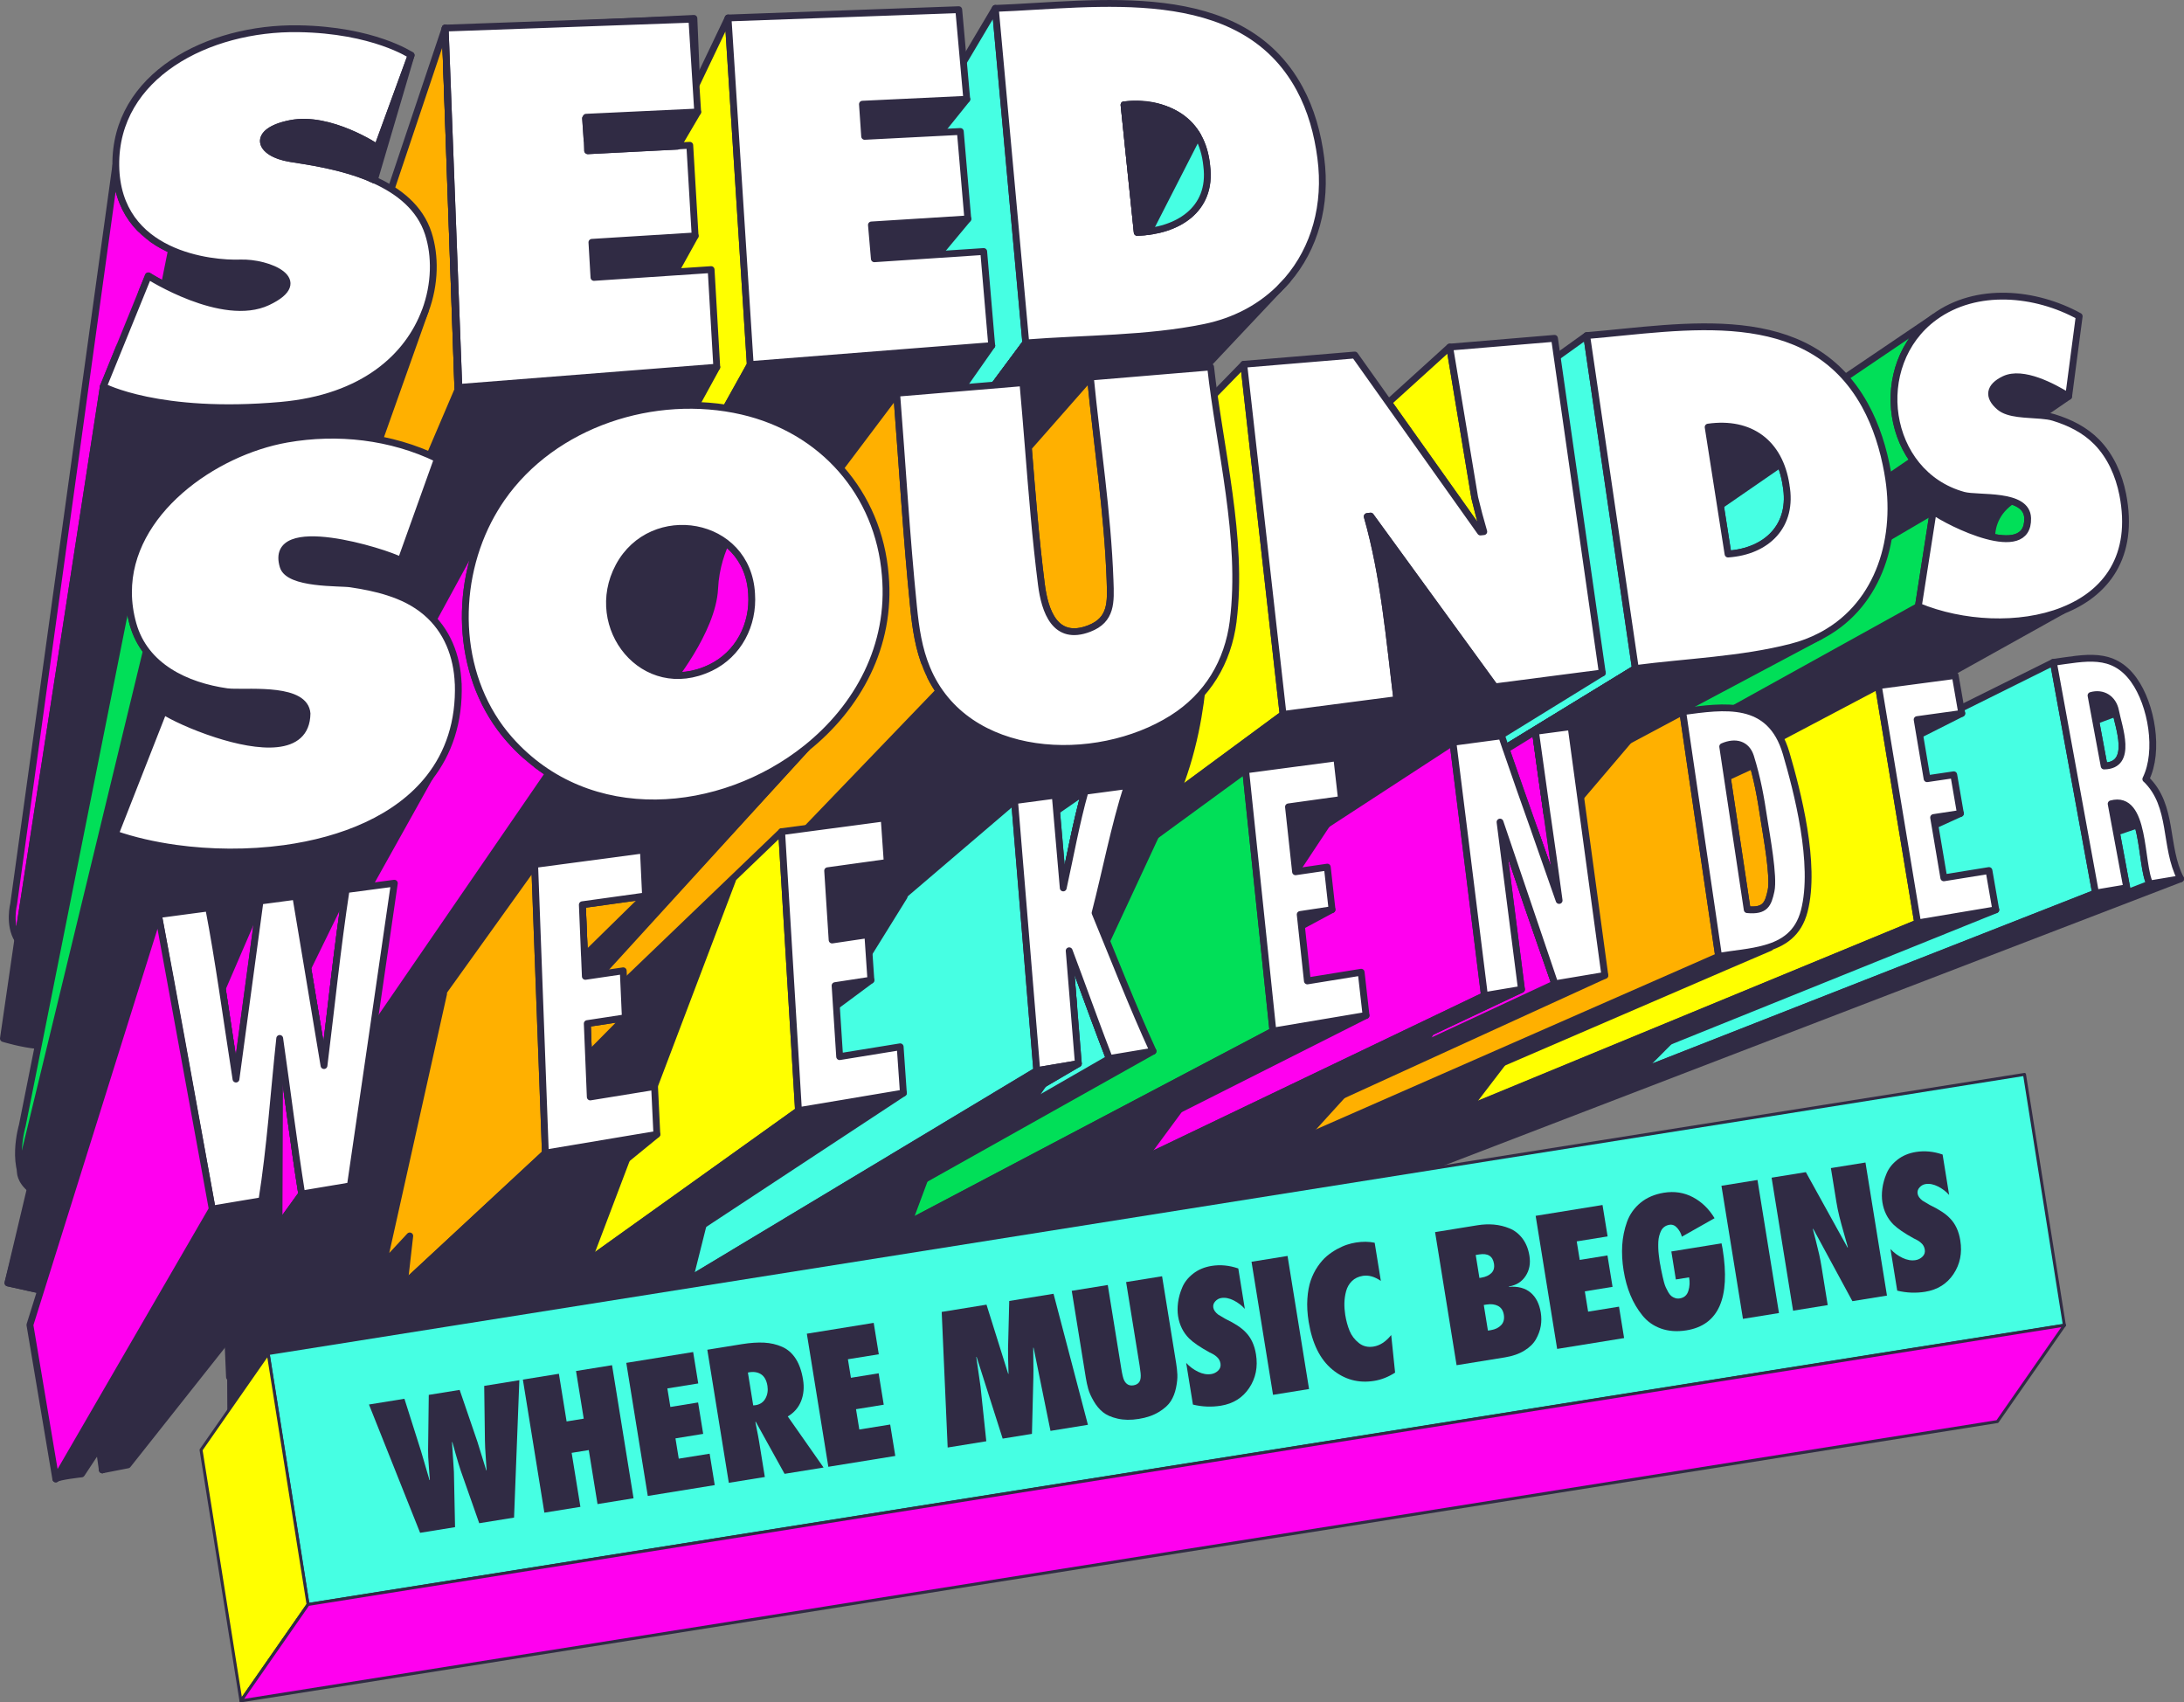 <?xml version="1.0" encoding="UTF-8"?><svg id="Layer_1" xmlns="http://www.w3.org/2000/svg" viewBox="0 0 544.46 424.33"><rect x="0" y="0" width="544.46" height="424.33" fill="#808080" stroke="none"/><g id="Layer_1-2"><polygon points="114.41 97.18 111.42 7.53 172.99 4.58 173.98 28.23 145.99 29.51 146.54 37.58 172.62 35.81 173.61 59.45 148.11 60.56 148.7 69.26 176.65 67.35 178.3 91.57 114.41 97.18" style="fill:none; stroke:#302b44; stroke-linecap:round; stroke-linejoin:round; stroke-width:1.7px;"/><polygon points="120.69 267.2 120.7 267.23 84.25 316.3 84.54 277.53 248.12 2.08 255.72 85.47 120.69 267.2" style="fill:#46ffe3; stroke:#302b44; stroke-linecap:round; stroke-linejoin:round; stroke-width:1.7px;"/><polygon points="255.72 85.47 120.7 267.23 120.69 267.2 255.72 85.47" style="fill:none; stroke:#302b44; stroke-linecap:round; stroke-linejoin:round; stroke-width:1.7px;"/><path d="M318.79,72.07l-195.05,207.04-3.04-11.88L255.72,85.47c14.66-1.15,30.07-.91,44.52-3.86,7.5-1.53,13.75-4.89,18.55-9.55h0Z" style="fill:#302b44; stroke:#302b44; stroke-linecap:round; stroke-linejoin:round; stroke-width:1.7px;"/><polygon points="120.69 267.2 255.72 85.47 120.7 267.23 120.69 267.2" style="fill:none; stroke:#302b44; stroke-linecap:round; stroke-linejoin:round; stroke-width:1.7px;"/><path d="M318.79,72.07c.75-.71,1.46-1.47,2.12-2.25l-2.12,2.25Z" style="fill:#fff; stroke:#302b44; stroke-linecap:round; stroke-linejoin:round; stroke-width:1.7px;"/><path d="M329.27,39.37c-.77-5.99-2.39-11.95-5.28-17.28-14.67-27.07-50.62-20.91-75.86-20l7.6,83.39c14.66-1.15,30.07-.91,44.52-3.86,7.5-1.53,13.75-4.89,18.55-9.55l2.12-2.25c6.82-7.9,9.9-18.76,8.35-30.45ZM300.83,41.38c1.41,11.01-7.48,16.26-17.32,16.54l-3.29-31.79c10.8-.9,19.49,3.69,20.62,15.25h0Z" style="fill:#fff; stroke:#302b44; stroke-linecap:round; stroke-linejoin:round; stroke-width:1.7px;"/><path d="M283.51,57.92l-3.29-31.79c10.8-.9,19.49,3.69,20.62,15.25,1.41,11.01-7.48,16.26-17.32,16.54h0Z" style="fill:#46ffe3; stroke:#302b44; stroke-linecap:round; stroke-linejoin:round; stroke-width:1.7px;"/><path d="M286.42,57.68l12.17-23.79s-5.08-9.45-18.38-7.76l3.29,31.79,2.91-.24h0Z" style="fill:#302b44; stroke:#302b44; stroke-linecap:round; stroke-linejoin:round; stroke-width:1.7px;"/><polygon points="181.51 4.48 187.04 90.87 57.35 322.79 53.72 271.83 181.51 4.48" style="fill:#ff0; stroke:#302b44; stroke-linecap:round; stroke-linejoin:round; stroke-width:1.7px;"/><polygon points="241.03 24.74 234.63 32.7 215.57 33.99 215.02 25.98 241.03 24.74" style="fill:#302b44; stroke:#302b44; stroke-linecap:round; stroke-linejoin:round; stroke-width:1.7px;"/><polygon points="241.29 54.57 234 63.31 217.99 64.51 217.26 56.08 241.29 54.57" style="fill:#302b44; stroke:#302b44; stroke-linecap:round; stroke-linejoin:round; stroke-width:1.7px;"/><polygon points="247.25 86.14 92.7 306.57 65.63 309.85 187.04 90.87 247.25 86.14" style="fill:#302b44; stroke:#302b44; stroke-linecap:round; stroke-linejoin:round; stroke-width:1.7px;"/><path d="M247.25,86.14l-60.22,4.73-5.53-86.39,57.51-2.07,2,22.33-26.01,1.23.55,8.02,23.85-1.22,1.87,21.79-24.03,1.51.73,8.43c9.08-.6,18.17-1.21,27.26-1.81l2,23.45h.02Z" style="fill:#fff; stroke:#302b44; stroke-linecap:round; stroke-linejoin:round; stroke-width:1.7px;"/><polygon points="114.14 96.6 114.39 96.58 114.41 97.17 21.98 312.91 18.63 282.02 110.98 7.01 114.14 96.6" style="fill:#ffb000; stroke:#302b44; stroke-linecap:round; stroke-linejoin:round; stroke-width:1.7px;"/><polygon points="110.98 7.01 114.39 96.58 114.14 96.6 110.98 7.01" style="fill:none; stroke:#302b44; stroke-linecap:round; stroke-linejoin:round; stroke-width:1.7px;"/><polygon points="178.69 91.53 59.76 308.7 21.98 312.91 114.39 96.58 178.69 91.53" style="fill:#302b44; stroke:#302b44; stroke-linecap:round; stroke-linejoin:round; stroke-width:1.7px;"/><path d="M173.3,58.82l-4.99,9c-6.74.45-13.49.9-20.22,1.35l-.51-8.75,25.73-1.6h0Z" style="fill:#302b44; stroke:#302b44; stroke-linecap:round; stroke-linejoin:round; stroke-width:1.7px;"/><polygon points="173.94 27.92 168.96 36.39 168.95 36.39 146.53 37.53 146.35 34.87 146.14 29.5 173.94 27.92" style="fill:#302b44; stroke:#302b44; stroke-linecap:round; stroke-linejoin:round; stroke-width:1.7px;"/><polygon points="146.14 29.5 146.35 34.87 145.99 29.51 146.14 29.5" style="fill:none; stroke:#302b44; stroke-linecap:round; stroke-linejoin:round; stroke-width:1.7px;"/><polygon points="168.95 36.39 168.93 36.44 146.54 37.58 146.53 37.53 168.95 36.39" style="fill:none; stroke:#302b44; stroke-linecap:round; stroke-linejoin:round; stroke-width:1.7px;"/><path d="M177.28,67.21l1.41,24.31-64.3,5.05-3.41-89.57,61.5-2.21,1.45,23.12-27.81,1.31v.27h-.14s.37,5.37.37,5.37l.11,2.66h.08v.05l22.39-1.15.03-.05h0l3-.16,1.33,22.59-25.73,1.6.51,8.75c6.74-.45,13.49-.9,20.22-1.35,2.99-.2,5.98-.4,8.97-.6h.02Z" style="fill:#fff; stroke:#302b44; stroke-linecap:round; stroke-linejoin:round; stroke-width:1.7px;"/><polygon points="114.14 96.6 110.98 7.01 114.39 96.58 114.14 96.6" style="fill:#fff; stroke:#302b44; stroke-linecap:round; stroke-linejoin:round; stroke-width:1.7px;"/><polygon points="146.14 29.5 146.35 34.87 145.99 29.51 146.14 29.5" style="fill:#fff; stroke:#302b44; stroke-linecap:round; stroke-linejoin:round; stroke-width:1.7px;"/><polygon points="168.95 36.39 168.93 36.44 146.54 37.58 146.53 37.53 168.95 36.39" style="fill:#fff; stroke:#302b44; stroke-linecap:round; stroke-linejoin:round; stroke-width:1.7px;"/><path d="M66.75,75.26c-11.27,5.33-29.77-6.5-29.77-6.5l-11.22,27.59L4.43,234.22c-2.34-3.75-1.02-8.91-1.02-8.91L28.87,41.24c.28,22.44,24.14,24.57,30.98,24.3,7.05-.27,18.18,4.38,6.9,9.72Z" style="fill:#ff00ef; stroke:#302b44; stroke-linecap:round; stroke-linejoin:round; stroke-width:1.7px;"/><polygon points="37.31 58.91 34.87 56.34 25.77 102.85 27.34 106.91 37.31 58.91" style="fill:#ff00ef;"/><path d="M43.23,59.91l-10,49.66s45.52-16.82,49.2-31.21-39.2-18.45-39.2-18.45Z" style="fill:#302b44; stroke:#302b44; stroke-linecap:round; stroke-linejoin:round; stroke-width:1.7px;"/><path d="M105.99,77.53l-69.7,196.24-25.75,47.92-8.56-1.9,14.19-59.81-6.67.64c-4.08-.35-8.65-1.76-8.65-1.76l3.58-24.63L25.76,96.35s13.81,7.37,44.2,4.68c20.87-1.84,31.86-12.32,36.03-23.51h0Z" style="fill:#302b44; stroke:#302b44; stroke-linecap:round; stroke-linejoin:round; stroke-width:1.7px;"/><path d="M105.99,77.53c-4.17,11.18-15.16,21.67-36.03,23.51-30.39,2.69-44.2-4.68-44.2-4.68l11.22-27.59s18.49,11.83,29.77,6.5c11.28-5.34.15-9.99-6.9-9.72-6.84.27-30.7-1.86-30.98-24.3-.28-22.44,23.03-34.43,45.51-34.09,18.76.28,28.11,6.61,28.11,6.61l-8.41,23.03s-11.77-7.93-21.62-6.01-8.23,7.42-.03,8.74c4.43.71,12.7,1.82,20.12,4.99.26.11.53.23.79.35,6.01,2.72,11.35,6.86,13.43,13.32,1.79,5.53,1.76,12.57-.77,19.35h-.01Z" style="fill:#fff; stroke:#302b44; stroke-linecap:round; stroke-linejoin:round; stroke-width:1.7px;"/><path d="M102.49,13.76l-9.16,31.1c-.26-.12-.53-.24-.79-.35l1.53-7.71,8.41-23.03h.01Z" style="fill:#ff00ef; stroke:#302b44; stroke-linecap:round; stroke-linejoin:round; stroke-width:1.7px;"/><line x1="93.33" y1="44.86" x2="93.32" y2="44.89" style="fill:none; stroke:#302b44; stroke-linecap:round; stroke-linejoin:round; stroke-width:1.7px;"/><path d="M94.08,36.79l-1.53,7.71c-7.42-3.17-15.69-4.28-20.12-4.99-8.2-1.31-9.82-6.82.03-8.74s21.62,6.01,21.62,6.01h0Z" style="fill:#302b44; stroke:#302b44; stroke-linecap:round; stroke-linejoin:round; stroke-width:1.7px;"/><line x1="92.54" y1="44.51" x2="92.53" y2="44.54" style="fill:none; stroke:#302b44; stroke-linecap:round; stroke-linejoin:round; stroke-width:1.7px;"/><path d="M505.48,129.17c.28,11.11-19.7,1.07-23.54-1.75l-238.87,140.17-16.57-15.45,255.74-173.09c-16.11,11.82-12.31,39.01,7.26,44.4,3.64,1.01,15.83-.64,15.99,5.73h0Z" style="fill:#01df58; stroke:#302b44; stroke-linecap:round; stroke-linejoin:round; stroke-width:1.7px;"/><path d="M484.48,109.62l-85.02,58.09,60.98-17.14,37.33-10.66s-5.07-10.26,5.15-15.95-18.45-14.34-18.45-14.34h.01Z" style="fill:#302b44; stroke:#302b44; stroke-linecap:round; stroke-linejoin:round; stroke-width:1.7px;"/><path d="M514.22,152.21l-247.21,137.73-14.65-13.66,225.87-125.14c10.93,4.53,25.21,5.31,35.99,1.07Z" style="fill:#302b44; stroke:#302b44; stroke-linecap:round; stroke-linejoin:round; stroke-width:1.7px;"/><path d="M515.7,98.81l-6.9,4.74c-3.63-.32-8.07-.2-10.29-2.08-3.08-2.6-2.56-5.15,1.15-6.91,4.63-2.21,12.2,1.85,16.04,4.25Z" style="fill:#302b44; stroke:#302b44; stroke-linecap:round; stroke-linejoin:round; stroke-width:1.7px;"/><polygon points="481.94 127.41 478.24 151.14 252.36 276.28 243.07 267.59 481.94 127.41" style="fill:#01df58; stroke:#302b44; stroke-linecap:round; stroke-linejoin:round; stroke-width:1.7px;"/><polygon points="252.36 276.28 233.14 286.92 231 274.67 243.07 267.59 252.36 276.28" style="fill:none; stroke:#302b44; stroke-linecap:round; stroke-linejoin:round; stroke-width:1.7px;"/><path d="M514.22,152.2h0c-10.77,4.25-25.05,3.47-35.99-1.06l3.71-23.72c3.84,2.82,23.83,12.86,23.54,1.75-.16-6.37-12.35-4.72-15.99-5.73-19.58-5.39-23.37-32.58-7.26-44.4,10.46-7.66,25.25-6.18,36.1-.21l-2.63,19.97c-3.84-2.39-11.41-6.45-16.04-4.25-3.72,1.77-4.23,4.32-1.15,6.91,2.23,1.88,6.66,1.76,10.29,2.08,1.17.1,2.26.24,3.16.52,4.03,1.23,7.78,3.09,10.76,6.12,3.46,3.54,5.5,8.23,6.46,13.03,3.05,15.51-4.2,24.75-14.96,28.98h0Z" style="fill:#fff; stroke:#302b44; stroke-linecap:round; stroke-linejoin:round; stroke-width:1.7px;"/><polygon points="231 274.67 232.38 274.11 202.49 292.43 196.17 226.53 395.55 83.65 407.69 166.64 231 274.67" style="fill:#46ffe3; stroke:#302b44; stroke-linecap:round; stroke-linejoin:round; stroke-width:1.7px;"/><polygon points="407.69 166.64 232.38 274.11 231 274.67 407.69 166.64" style="fill:none; stroke:#302b44; stroke-linecap:round; stroke-linejoin:round; stroke-width:1.7px;"/><path d="M453.8,158.57l-203.23,108.07-18.2,7.47,175.32-107.47c12.79-1.67,26.35-2.11,38.89-5.34,2.62-.67,5.03-1.59,7.22-2.73h0Z" style="fill:#302b44; stroke:#302b44; stroke-linecap:round; stroke-linejoin:round; stroke-width:1.7px;"/><polygon points="231 274.67 407.69 166.64 232.38 274.11 231 274.67" style="fill:none; stroke:#302b44; stroke-linecap:round; stroke-linejoin:round; stroke-width:1.7px;"/><path d="M430.78,138.1l-4.96-31.64c10.48-1.49,17.83,3.89,19.43,14.46,1.83,10.04-4.71,16.51-14.46,17.18h-.01Z" style="fill:#46ffe3; stroke:#302b44; stroke-linecap:round; stroke-linejoin:round; stroke-width:1.7px;"/><polygon points="427.03 127.27 446.1 114.11 432.08 100.72 421.2 105.82 427.03 127.27" style="fill:#302b44; stroke:#302b44; stroke-linecap:round; stroke-linejoin:round; stroke-width:1.7px;"/><path d="M470.6,117.83c-1.05-5.85-2.81-11.64-5.69-16.85-14.23-25.71-45.02-19.36-69.36-17.33l12.14,82.99c12.79-1.67,26.35-2.11,38.89-5.34,2.62-.67,5.03-1.59,7.22-2.73l.79-.42s.06-.02.09-.05c13.9-7.72,18.84-24.23,15.91-40.27h0ZM445.25,120.92c1.83,10.04-4.71,16.51-14.46,17.18l-4.96-31.64c10.48-1.49,17.83,3.89,19.43,14.46h-.01Z" style="fill:#fff; stroke:#302b44; stroke-linecap:round; stroke-linejoin:round; stroke-width:1.7px;"/><polygon points="319.86 178.06 180.17 281.11 172.91 268.41 172.02 232.49 310.06 90.8 319.86 178.06" style="fill:#ff0; stroke:#302b44; stroke-linecap:round; stroke-linejoin:round; stroke-width:1.7px;"/><path d="M300.25,159.1s1.2,26.75-11.69,48.22-25.51-9.09-25.51-9.09l37.2-39.12h0Z" style="fill:#302b44; stroke:#302b44; stroke-linecap:round; stroke-linejoin:round; stroke-width:1.7px;"/><path d="M369.9,132.51l-.83.09-22.91-32.28,15.24-13.82,6.23,37.47s.01.03.01.04c0,.03.01.05.01.07v.03c.67,2.8,1.4,5.6,2.24,8.39h0Z" style="fill:#ff0; stroke:#302b44; stroke-linecap:round; stroke-linejoin:round; stroke-width:1.7px;"/><polygon points="399.46 167.71 214.06 282.02 201.81 282.51 372.64 171.19 399.46 167.71" style="fill:#302b44; stroke:#302b44; stroke-linecap:round; stroke-linejoin:round; stroke-width:1.7px;"/><polygon points="348.22 174.37 175 293.67 147.86 304.95 180.17 281.11 319.86 178.06 348.22 174.37" style="fill:#302b44; stroke:#302b44; stroke-linecap:round; stroke-linejoin:round; stroke-width:1.7px;"/><path d="M341.68,128.65l-.84.1c4.24,14.95,5.5,30.22,7.38,45.63l-28.36,3.69-9.8-87.27,27.68-2.31,31.33,44.12.83-.09c-.83-2.8-1.57-5.59-2.24-8.39v-.03s-.01-.05-.02-.07c0,0,0-.03-.01-.04l-6.23-37.47c8.71-.73,17.42-1.46,26.13-2.19l11.92,83.4-26.82,3.48-30.96-42.55h.01Z" style="fill:#fff; stroke:#302b44; stroke-linecap:round; stroke-linejoin:round; stroke-width:1.7px;"/><polygon points="175 293.67 174.65 293.9 147.86 304.95 175 293.67" style="fill:#ff0; stroke:#302b44; stroke-linecap:round; stroke-linejoin:round; stroke-width:1.7px;"/><path d="M372.64,171.19l-170.83,111.32-26.81,11.16,173.23-119.3c-1.88-15.41-3.14-30.68-7.38-45.63l.84-.1,30.96,42.55h0Z" style="fill:#302b44; stroke:#302b44; stroke-linecap:round; stroke-linejoin:round; stroke-width:1.7px;"/><path d="M292.24,179.07l-168.8,126.24-21.29,2.76-3.06-44.87,124.45-165.17c1.4,17.74,2.41,35.55,4.21,53.25.53,5.26,1.27,10.45,3.32,15.36,9.63,23.21,42.16,24.43,61.18,12.44h-.01Z" style="fill:#ffb000; stroke:#302b44; stroke-linecap:round; stroke-linejoin:round; stroke-width:1.7px;"/><polygon points="128.72 276.8 234.08 165.73 232.05 163.37 128.49 273.38 128.72 276.8" style="fill:#ffb000;"/><polygon points="234.57 171.74 131.66 278.78 198.69 255.76 292.24 179.07 234.57 171.74" style="fill:#302b44; stroke:#302b44; stroke-linecap:round; stroke-linejoin:round; stroke-width:1.7px;"/><path d="M276.74,144.72c.19,5.36.43,9.81-5.23,11.97-8.48,3.24-11.03-4.33-11.89-11.03-1.44-11.31-2.34-22.72-3.25-34.1l15.46-17.57c1.65,16.83,4.31,33.84,4.91,50.73h0Z" style="fill:#ffb000; stroke:#302b44; stroke-linecap:round; stroke-linejoin:round; stroke-width:1.7px;"/><path d="M307.43,154.83c-1.3,10.18-6.4,18.71-15.19,24.24-19.02,11.99-51.55,10.77-61.18-12.44-2.05-4.91-2.79-10.1-3.32-15.36-1.79-17.7-2.81-35.5-4.21-53.25l31.47-2.63c.49,5.37.92,10.76,1.36,16.16.91,11.39,1.81,22.79,3.25,34.1.85,6.7,3.41,14.28,11.89,11.03,5.67-2.16,5.43-6.62,5.23-11.97-.6-16.89-3.27-33.9-4.91-50.73,9.99-.83,19.98-1.66,29.98-2.51,2.22,20.26,8.23,42.87,5.62,63.35h0Z" style="fill:#fff; stroke:#302b44; stroke-linecap:round; stroke-linejoin:round; stroke-width:1.7px;"/><path d="M57.21,343.26l-2.38-55.88-4.03-27.87,70.67-129.76.28-.03c-8.84,17.21-7.79,39.79,5.3,54.61,19.73,22.32,52.85,19.07,74,2.13L57.21,343.26Z" style="fill:#ff00ef; stroke:#302b44; stroke-linecap:round; stroke-linejoin:round; stroke-width:1.7px;"/><polygon points="137.59 191.58 43.74 328.17 67.34 326.56 110.72 285.54 201.05 186.47 137.59 191.58" style="fill:#302b44; stroke:#302b44; stroke-linecap:round; stroke-linejoin:round; stroke-width:1.7px;"/><path d="M187.38,148c.53,7.7-3.24,15.09-10.32,18.47-16.57,7.91-30.88-10.17-22.78-25.31,8.18-15.29,32.13-11.38,33.1,6.85h0Z" style="fill:#ff00ef; stroke:#302b44; stroke-linecap:round; stroke-linejoin:round; stroke-width:1.7px;"/><path d="M166.68,170.59s10.95-13.23,11.48-23.87c.52-10.64,6.31-17.28,6.31-17.28l-23.73-.25-14.14,12.19,1.4,20.49,18.69,8.71h0Z" style="fill:#302b44; stroke:#302b44; stroke-linecap:round; stroke-linejoin:round; stroke-width:1.7px;"/><polygon points="134.5 189.03 43.21 323.6 44.73 319.73 133.2 185.17 134.5 189.03" style="fill:#ff00ef;"/><path d="M220.7,143.38c-1.67-20.51-15.73-36.27-35.66-40.88-21.82-5.04-47.02,3.05-59.98,21.71-1.22,1.77-2.33,3.62-3.32,5.53-8.84,17.21-7.79,39.79,5.3,54.61,19.73,22.32,52.85,19.07,74,2.13,12.79-10.24,21.22-25.49,19.66-43.09h0ZM177.05,166.47c-16.57,7.91-30.88-10.17-22.78-25.31,8.18-15.29,32.13-11.38,33.1,6.85.53,7.7-3.24,15.09-10.32,18.47h0Z" style="fill:#fff; stroke:#302b44; stroke-linecap:round; stroke-linejoin:round; stroke-width:1.7px;"/><path d="M76.55,177.88c-.16,9.89-12.32,8.45-22.57,5.14-5.92-1.9-11.21-4.44-13.2-5.77l-12.05,30.69-20.83,88.66c-5.64-4.92-2.34-16.06-2.34-16.06l26.49-132.84c0,2.55.37,5.18,1.13,7.88,2.97,10.58,13.28,15.4,23.43,16.84.31.04.7.08,1.13.09,5.17.21,18.34-1.06,18.82,5.36h-.01Z" style="fill:#01df58; stroke:#302b44; stroke-linecap:round; stroke-linejoin:round; stroke-width:1.7px;"/><path d="M36.73,161.22L5.08,291.91s-.27,2.3,2.81,4.69l38.66-92.79,32.79-18.46,5.47-17.43-48.08-6.71h0Z" style="fill:#302b44; stroke:#302b44; stroke-linecap:round; stroke-linejoin:round; stroke-width:1.7px;"/><polyline points="28.73 207.94 46.56 203.82 76.86 196.81 109.64 189.22 107.07 193.81" style="fill:none; stroke:#302b44; stroke-linecap:round; stroke-linejoin:round; stroke-width:1.7px;"/><path d="M107.07,193.81l-65.27,116.91-19.82,2.18-11.44,8.79-8.56-1.9,5.92-23.19,20.83-88.66c4.5,1.56,9.64,2.75,15.11,3.51,8.59,1.18,18,1.3,27.07.06,14.54-2,28.2-7.51,36.17-17.69h-.01Z" style="fill:#302b44; stroke:#302b44; stroke-linecap:round; stroke-linejoin:round; stroke-width:1.7px;"/><line x1="32.3" y1="146.44" x2="32.04" y2="147.71" style="fill:none; stroke:#302b44; stroke-linecap:round; stroke-linejoin:round; stroke-width:1.7px;"/><path d="M99.98,139.72l-3.19,7.88c-3.04-.98-6.23-1.59-9.38-2.06-2.68-.4-15.45.19-16.81-4.38-3.8-12.76,25.6-3.54,29.38-1.44Z" style="fill:#302b44; stroke:#302b44; stroke-linecap:round; stroke-linejoin:round; stroke-width:1.7px;"/><path d="M87.41,145.55c3.14.47,6.33,1.07,9.38,2.06l-19.93,49.2-5.96,14.7c-9.07,1.24-18.48,1.13-27.07-.06l2.72-7.63,7.42-20.79c10.26,3.31,22.42,4.75,22.57-5.14-.48-6.42-13.65-5.16-18.82-5.36l15.73-44.07,25.55,8.66.96,2.61c-3.77-2.1-33.18-11.31-29.38,1.44,1.36,4.58,14.13,3.98,16.81,4.38h.02Z" style="fill:none; stroke:#302b44; stroke-linecap:round; stroke-linejoin:round; stroke-width:1.7px;"/><path d="M114.24,170.38c.31,9.64-2.43,17.36-7.17,23.43-7.97,10.19-21.63,15.69-36.17,17.69-9.07,1.24-18.48,1.13-27.07-.06-5.47-.76-10.61-1.95-15.11-3.51l12.05-30.69c1.99,1.34,7.28,3.87,13.2,5.77,10.26,3.31,22.42,4.75,22.57-5.14-.48-6.42-13.65-5.16-18.82-5.36-.44-.02-.82-.05-1.13-.09-10.15-1.44-20.46-6.25-23.43-16.84-.76-2.7-1.12-5.33-1.13-7.88-.08-19.97,21.23-35.03,39.49-38.24,12.62-2.22,25.97-.72,37.53,4.89l-9.09,25.37c-3.77-2.1-33.18-11.31-29.38,1.44,1.36,4.58,14.13,3.98,16.81,4.38,3.14.47,6.33,1.07,9.38,2.06,3.43,1.09,6.68,2.66,9.45,5.02,5.28,4.49,7.73,10.93,8,17.76h.02Z" style="fill:#fff; stroke:#302b44; stroke-linecap:round; stroke-linejoin:round; stroke-width:1.7px;"/><path d="M522.41,222.61l-236.96,93.03-3.26-36.4,229.71-114.15c3.51,19.17,7,38.35,10.51,57.51h0Z" style="fill:#46ffe3; stroke:#302b44; stroke-linecap:round; stroke-linejoin:round; stroke-width:1.7px;"/><polygon points="408.64 267.16 417.99 257.79 285.02 311.78 285.45 315.64 408.64 267.16" style="fill:#302b44; stroke:#302b44; stroke-linecap:round; stroke-linejoin:round; stroke-width:1.7px;"/><polygon points="543.61 219.06 299.25 312.94 294.25 313.93 294.27 313.92 535.96 220.33 543.61 219.06" style="fill:#302b44; stroke:#302b44; stroke-linecap:round; stroke-linejoin:round; stroke-width:1.7px;"/><path d="M530.19,221.3l-239.69,93.35-5.05.99,236.96-93.03c2.59-.44,5.19-.87,7.78-1.31h0Z" style="fill:#302b44; stroke:#302b44; stroke-linecap:round; stroke-linejoin:round; stroke-width:1.7px;"/><path d="M524.55,190.93l-3.27-17.57c2.96-.85,5.48.78,6.1,3.77.73,3.94,4.53,13.69-2.83,13.8h0Z" style="fill:#46ffe3; stroke:#302b44; stroke-linecap:round; stroke-linejoin:round; stroke-width:1.7px;"/><polygon points="520.8 180.25 531.75 176.18 521.72 169.37 517.95 175.04 520.8 180.25" style="fill:#302b44; stroke:#302b44; stroke-linecap:round; stroke-linejoin:round; stroke-width:1.7px;"/><path d="M535.96,220.33l-241.68,93.58-3.78.74,239.69-93.35c-1.3-6.98-2.6-13.96-3.89-20.93,8.74-2.36,7.12,15.14,9.66,19.96h0Z" style="fill:#46ffe3; stroke:#302b44; stroke-linecap:round; stroke-linejoin:round; stroke-width:1.7px;"/><polygon points="525.2 208.24 535.77 204.61 528.22 197.63 522.12 199.71 525.2 208.24" style="fill:#302b44; stroke:#302b44; stroke-linecap:round; stroke-linejoin:round; stroke-width:1.7px;"/><line x1="290.5" y1="314.66" x2="285.45" y2="315.64" style="fill:none; stroke:#302b44; stroke-linecap:round; stroke-linejoin:round; stroke-width:1.7px;"/><line x1="299.25" y1="312.94" x2="294.27" y2="313.92" style="fill:none; stroke:#302b44; stroke-linecap:round; stroke-linejoin:round; stroke-width:1.7px;"/><path d="M534.94,194.2c3.44-6.97,1.44-18.53-2.97-24.69-5.26-7.34-12.15-5.47-20.07-4.42,3.51,19.17,7,38.35,10.51,57.51,2.59-.44,5.19-.87,7.78-1.31-1.3-6.98-2.6-13.96-3.89-20.93,8.74-2.36,7.12,15.14,9.66,19.96l7.66-1.28c-4.18-7.99-1.68-18.15-8.67-24.86v.02ZM524.55,190.93l-3.27-17.57c2.96-.85,5.48.78,6.1,3.77.73,3.94,4.53,13.69-2.83,13.8h0Z" style="fill:#fff; stroke:#302b44; stroke-linecap:round; stroke-linejoin:round; stroke-width:1.7px;"/><path d="M478.06,230.05l-220.99,91.13-3.01-37.2,214.21-113.07c3.27,19.71,6.53,39.43,9.8,59.14h-.01Z" style="fill:#ff0; stroke:#302b44; stroke-linecap:round; stroke-linejoin:round; stroke-width:1.7px;"/><polygon points="376.5 262.49 363.9 278.95 256.22 321.52 256.2 313.08 376.5 262.49" style="fill:#302b44; stroke:#302b44; stroke-linecap:round; stroke-linejoin:round; stroke-width:1.7px;"/><path d="M497.54,226.78l-228.08,91.98-11.26,2.19,219.87-90.91c6.5-1.09,12.99-2.18,19.48-3.27h-.01Z" style="fill:#302b44; stroke:#302b44; stroke-linecap:round; stroke-linejoin:round; stroke-width:1.7px;"/><polygon points="488.73 202.76 482.37 205.66 482.05 203.78 488.73 202.76" style="fill:#302b44; stroke:#302b44; stroke-linecap:round; stroke-linejoin:round; stroke-width:1.7px;"/><path d="M489.06,177.82l-10.5,5.3-.63-3.76c3.71-.51,7.43-1.03,11.13-1.54h0Z" style="fill:#302b44; stroke:#302b44; stroke-linecap:round; stroke-linejoin:round; stroke-width:1.7px;"/><path d="M497.54,226.78c-6.49,1.08-12.98,2.17-19.48,3.27-3.26-19.71-6.53-39.43-9.8-59.14,6.38-.85,12.77-1.69,19.16-2.54.55,3.15,1.09,6.31,1.64,9.46-3.71.52-7.43,1.04-11.13,1.54l.63,3.76,1.85,10.97c2.22-.33,4.44-.65,6.65-.98.55,3.21,1.1,6.43,1.66,9.64l-6.68,1.02.32,1.88,2.22,13.15c3.75-.61,7.51-1.21,11.26-1.82.57,3.26,1.13,6.52,1.7,9.79h0Z" style="fill:#fff; stroke:#302b44; stroke-linecap:round; stroke-linejoin:round; stroke-width:1.7px;"/><path d="M441.26,236.2l-11.41,4.89-195.91,84.51-7.9,1.63,202.4-88.86c3.89-.65,8.03-.94,11.65-1.98l1.16-.19h.01Z" style="fill:#302b44; stroke:#302b44; stroke-linecap:round; stroke-linejoin:round; stroke-width:1.7px;"/><path d="M440.1,236.4c-3.63,1.03-7.77,1.32-11.65,1.98l11.65-1.98Z" style="fill:none; stroke:#302b44; stroke-linecap:round; stroke-linejoin:round; stroke-width:1.7px;"/><path d="M428.45,238.37l-202.4,88.86-3.79-44.63,197.24-105.2c2.99,20.33,5.96,40.65,8.95,60.98h0Z" style="fill:#ffb000; stroke:#302b44; stroke-linecap:round; stroke-linejoin:round; stroke-width:1.7px;"/><polygon points="406.27 184.31 388.68 204.99 392.17 191.1 406.27 184.31" style="fill:#302b44; stroke:#302b44; stroke-linecap:round; stroke-linejoin:round; stroke-width:1.7px;"/><path d="M441.51,222.08c-.72,3.24-1.37,5.1-5.94,4.66-2.04-13.55-4.07-27.1-6.11-40.65,3.19-1.39,5.94-.61,6.94,2.5,1.73,5.58,2.5,10.01,3.35,15.61.63,4.12,2.54,14.34,1.76,17.88h0Z" style="fill:#ffb000; stroke:#302b44; stroke-linecap:round; stroke-linejoin:round; stroke-width:1.7px;"/><polygon points="426.99 195.38 440.7 189.04 435.25 182.34 426.2 183.79 426.99 195.38" style="fill:#302b44; stroke:#302b44; stroke-linecap:round; stroke-linejoin:round; stroke-width:1.7px;"/><path d="M445.28,187.75c-3.99-13.61-15.52-11.73-25.79-10.36,2.99,20.33,5.96,40.65,8.95,60.98,3.89-.65,8.03-.94,11.65-1.98,4.51-1.26,8.23-3.66,9.7-9.3,3.04-11.69-1.78-30.02-4.51-39.34ZM441.51,222.08c-.72,3.24-1.37,5.1-5.94,4.66-2.04-13.55-4.07-27.1-6.11-40.65,3.19-1.39,5.94-.61,6.94,2.5,1.73,5.58,2.5,10.01,3.35,15.61.63,4.12,2.54,14.34,1.76,17.88h0Z" style="fill:#fff; stroke:#302b44; stroke-linecap:round; stroke-linejoin:round; stroke-width:1.7px;"/><polygon points="370.06 248.16 212.81 323.49 190.51 334.18 188.5 298.15 362.2 185.03 365.46 211.16 370.06 248.16" style="fill:#ff00ef; stroke:#302b44; stroke-linecap:round; stroke-linejoin:round; stroke-width:1.7px;"/><polygon points="296.87 272.7 281.73 293.23 190.51 334.18 190.01 325.22 296.87 272.7" style="fill:#302b44; stroke:#302b44; stroke-linecap:round; stroke-linejoin:round; stroke-width:1.7px;"/><polygon points="331.52 204.38 322.97 217.29 321.45 209.23 331.52 204.38" style="fill:#302b44; stroke:#302b44; stroke-linecap:round; stroke-linejoin:round; stroke-width:1.7px;"/><polygon points="212.81 323.49 206.41 328.2 196.06 333.09 190.51 334.18 212.81 323.49" style="fill:none; stroke:#302b44; stroke-linecap:round; stroke-linejoin:round; stroke-width:1.7px;"/><polygon points="400.07 243.12 208.65 330.63 201.1 332.11 387.62 245.21 400.07 243.12" style="fill:#302b44; stroke:#302b44; stroke-linecap:round; stroke-linejoin:round; stroke-width:1.7px;"/><path d="M387.62,245.21l-186.52,86.9,5.31-3.91,172.88-81.59-5.34-41.7c4.24,13.55,9,26.9,13.67,40.3h0Z" style="fill:#ff00ef; stroke:#302b44; stroke-linecap:round; stroke-linejoin:round; stroke-width:1.7px;"/><polygon points="379.28 246.61 206.41 328.2 212.81 323.49 370.06 248.16 379.28 246.61" style="fill:#302b44; stroke:#302b44; stroke-linecap:round; stroke-linejoin:round; stroke-width:1.7px;"/><path d="M387.62,245.21c-4.68-13.4-9.43-26.75-13.67-40.3l13.67,40.3Z" style="fill:none; stroke:#302b44; stroke-linecap:round; stroke-linejoin:round; stroke-width:1.7px;"/><path d="M388.66,224.44c-2.02-5.88-4.09-11.76-6.17-17.62,0-.02-.01-.03-.01-.05-.07-.21-.15-.42-.22-.63-.03-.08-.06-.17-.09-.25l-6.46-18.43s-.01-.05-.02-.07c-.04-.1-.07-.19-.11-.3-.01-.05-.03-.09-.05-.15-.01-.06-.04-.1-.05-.15l7.28-4.5c.93,7,1.94,13.99,2.93,20.98.01.04.01.07.02.09l2.95,21.08h0Z" style="fill:#ff00ef; stroke:#302b44; stroke-linecap:round; stroke-linejoin:round; stroke-width:1.7px;"/><path d="M375.53,186.94l-.06-.15h0s.03.09.05.15h.01Z" style="fill:none; stroke:#302b44; stroke-linecap:round; stroke-linejoin:round; stroke-width:1.7px;"/><path d="M385.7,203.27c-1-6.98-2-13.98-2.93-20.98l2.93,20.98Z" style="fill:none; stroke:#302b44; stroke-linecap:round; stroke-linejoin:round; stroke-width:1.7px;"/><path d="M388.66,224.44l-6.17-17.62c2.08,5.86,4.16,11.73,6.17,17.62Z" style="fill:none; stroke:#302b44; stroke-linecap:round; stroke-linejoin:round; stroke-width:1.7px;"/><path d="M375.53,186.94l-.06-.15h0s.03.09.05.15h.01Z" style="fill:#fff; stroke:#302b44; stroke-linecap:round; stroke-linejoin:round; stroke-width:1.7px;"/><path d="M373.95,204.91l13.67,40.3c-4.68-13.4-9.43-26.75-13.67-40.3Z" style="fill:#fff; stroke:#302b44; stroke-linecap:round; stroke-linejoin:round; stroke-width:1.7px;"/><path d="M385.7,203.27c-1-6.98-2-13.98-2.93-20.98l2.93,20.98Z" style="fill:#fff; stroke:#302b44; stroke-linecap:round; stroke-linejoin:round; stroke-width:1.7px;"/><path d="M388.66,224.44l-6.17-17.62c2.08,5.86,4.16,11.73,6.17,17.62Z" style="fill:#fff; stroke:#302b44; stroke-linecap:round; stroke-linejoin:round; stroke-width:1.7px;"/><path d="M387.62,245.21l-13.67-40.3,5.34,41.7-9.22,1.55-4.6-37-3.26-26.13,12.13-1.62c.38,1.13.76,2.26,1.15,3.39h0l.06.15c.01.06.04.1.05.15.04.11.07.2.11.3.01.03.01.05.02.07,2.11,6.15,4.27,12.3,6.46,18.43.03.08.06.17.09.25.07.21.15.42.22.63,0,.02.01.03.01.05l6.17,17.62c-.93-7.04-1.94-14.06-2.95-21.08,0-.03,0-.06-.02-.09l-2.93-20.98c2.96-.4,5.92-.79,8.88-1.18l8.42,62.01-12.45,2.09h0Z" style="fill:#fff; stroke:#302b44; stroke-linecap:round; stroke-linejoin:round; stroke-width:1.7px;"/><path d="M317.34,257.01l-158.05,83.27-1.65-36.65,152.89-111.72c2.27,21.7,4.55,43.4,6.81,65.1Z" style="fill:#01df58; stroke:#302b44; stroke-linecap:round; stroke-linejoin:round; stroke-width:1.7px;"/><polygon points="233.14 286.92 225.59 307.2 159.28 340.27 159.87 331.64 233.14 286.92" style="fill:#302b44; stroke:#302b44; stroke-linecap:round; stroke-linejoin:round; stroke-width:1.7px;"/><polygon points="288.56 207.31 273.87 238.89 265.05 221.33 288.56 207.31" style="fill:#302b44; stroke:#302b44; stroke-linecap:round; stroke-linejoin:round; stroke-width:1.7px;"/><path d="M340.53,253.11l-167.61,84.5-13.64,2.67,158.05-83.27c7.73-1.3,15.47-2.6,23.2-3.9h0Z" style="fill:#302b44; stroke:#302b44; stroke-linecap:round; stroke-linejoin:round; stroke-width:1.7px;"/><path d="M332.06,226.73l-7.62,4.1-.32-2.89c2.65-.4,5.3-.81,7.94-1.21Z" style="fill:#302b44; stroke:#302b44; stroke-linecap:round; stroke-linejoin:round; stroke-width:1.7px;"/><path d="M334.44,199.27l-12.64,7.16-.58-5.32c4.41-.61,8.81-1.22,13.22-1.84Z" style="fill:#302b44; stroke:#302b44; stroke-linecap:round; stroke-linejoin:round; stroke-width:1.7px;"/><path d="M340.53,253.11c-7.73,1.3-15.47,2.6-23.2,3.9-2.26-21.7-4.54-43.4-6.81-65.1,7.58-1.01,15.15-2.02,22.73-3.02.4,3.46.78,6.92,1.18,10.39-4.41.61-8.81,1.22-13.22,1.84l.58,5.32,1.18,10.86c2.64-.39,5.28-.78,7.92-1.16.39,3.54.78,7.06,1.18,10.6-2.65.41-5.29.81-7.94,1.21l1.79,16.56c4.47-.73,8.94-1.45,13.41-2.17.41,3.59.81,7.19,1.22,10.78h-.02Z" style="fill:#fff; stroke:#302b44; stroke-linecap:round; stroke-linejoin:round; stroke-width:1.7px;"/><polygon points="258.46 266.88 125.34 346.9 124.12 309.57 252.91 199.57 258.46 266.88" style="fill:#46ffe3; stroke:#302b44; stroke-linecap:round; stroke-linejoin:round; stroke-width:1.7px;"/><polygon points="176.97 298.65 171.08 322.14 125.34 346.9 123.9 334.72 176.97 298.65" style="fill:#302b44; stroke:#302b44; stroke-linecap:round; stroke-linejoin:round; stroke-width:1.7px;"/><polygon points="225.4 223.47 208.5 250.71 206.81 224.53 225.4 223.47" style="fill:#302b44; stroke:#302b44; stroke-linecap:round; stroke-linejoin:round; stroke-width:1.7px;"/><polygon points="287.44 262.02 141.92 343.66 135.66 344.88 276.55 263.84 287.44 262.02" style="fill:#302b44; stroke:#302b44; stroke-linecap:round; stroke-linejoin:round; stroke-width:1.7px;"/><path d="M270.5,197.23c-2.23,7.9-3.68,16.08-5.45,24.1l-1.66-19.18,7.1-4.92h.01Z" style="fill:#46ffe3; stroke:#302b44; stroke-linecap:round; stroke-linejoin:round; stroke-width:1.7px;"/><path d="M270.5,197.23l-5.45,24.1c1.77-8.02,3.22-16.19,5.45-24.1Z" style="fill:none; stroke:#302b44; stroke-linecap:round; stroke-linejoin:round; stroke-width:1.7px;"/><path d="M276.55,263.84l-140.89,81.04.33-1.92,132.83-77.82c-.34-4.02-.66-8.05-.98-12.07-.05-.67-.1-1.34-.16-2-.38-4.69-.74-9.38-1.15-14.07.77,2.06,1.54,4.11,2.3,6.17.07.18.14.37.2.54,2.48,6.72,4.92,13.47,7.51,20.14h0Z" style="fill:#46ffe3; stroke:#302b44; stroke-linecap:round; stroke-linejoin:round; stroke-width:1.7px;"/><polygon points="261.52 268.22 254.33 278.69 141.92 343.66 135.66 344.88 136.21 339.99 261.52 268.22" style="fill:#302b44; stroke:#302b44; stroke-linecap:round; stroke-linejoin:round; stroke-width:1.7px;"/><path d="M266.54,236.99c.4,4.69.77,9.38,1.15,14.07l-1.15-14.07h0Z" style="fill:none; stroke:#302b44; stroke-linecap:round; stroke-linejoin:round; stroke-width:1.7px;"/><path d="M276.55,263.84c-2.59-6.68-5.03-13.42-7.51-20.14l7.51,20.14Z" style="fill:none; stroke:#302b44; stroke-linecap:round; stroke-linejoin:round; stroke-width:1.7px;"/><path d="M287.44,262.02l-10.89,1.82c-2.59-6.68-5.03-13.42-7.51-20.14-.06-.18-.13-.36-.2-.54-.76-2.06-1.53-4.11-2.3-6.17.4,4.69.77,9.38,1.15,14.07.05.67.1,1.34.16,2,.32,4.02.64,8.05.98,12.07l-10.36,1.75-5.55-67.31,10.14-1.35.34,3.93,1.66,19.18c1.77-8.02,3.22-16.19,5.45-24.1l10.55-1.41c-3.32,10.41-5.33,21.17-8.06,31.73,4.76,11.51,9.26,23.13,14.45,34.46h-.01Z" style="fill:#fff; stroke:#302b44; stroke-linecap:round; stroke-linejoin:round; stroke-width:1.7px;"/><polygon points="268.83 265.13 136 342.96 131.24 345.74 125.34 346.9 258.46 266.88 268.83 265.13" style="fill:#302b44; stroke:#302b44; stroke-linecap:round; stroke-linejoin:round; stroke-width:1.7px;"/><path d="M194.86,207.3c1.41,23.18,2.81,46.36,4.2,69.54l-107.03,76.55-1.23-46.23,104.06-99.87h0Z" style="fill:#ff0; stroke:#302b44; stroke-linecap:round; stroke-linejoin:round; stroke-width:1.7px;"/><polygon points="182.59 219.42 146.89 313.57 92.03 353.39 89.58 324.03 84.25 316.3 182.59 219.42" style="fill:#302b44; stroke:#302b44; stroke-linecap:round; stroke-linejoin:round; stroke-width:1.7px;"/><path d="M225.21,272.45l-118.64,78.1-14.54,2.83,107.03-76.55c8.72-1.46,17.43-2.93,26.15-4.39h0Z" style="fill:#302b44; stroke:#302b44; stroke-linecap:round; stroke-linejoin:round; stroke-width:1.7px;"/><path d="M217.11,244.32l-8.61,6.39-.32-5.03c2.98-.45,5.96-.91,8.93-1.37h0Z" style="fill:#302b44; stroke:#302b44; stroke-linecap:round; stroke-linejoin:round; stroke-width:1.7px;"/><polygon points="208.18 245.68 208.5 250.71 208.2 250.93 208.18 245.68" style="fill:none; stroke:#302b44; stroke-linecap:round; stroke-linejoin:round; stroke-width:1.7px;"/><path d="M221.18,214.98l-14.37,9.55-.48-7.49c4.95-.69,9.9-1.37,14.85-2.06h0Z" style="fill:#302b44; stroke:#302b44; stroke-linecap:round; stroke-linejoin:round; stroke-width:1.7px;"/><polygon points="206.33 217.04 206.81 224.53 206.74 224.59 206.33 217.04" style="fill:none; stroke:#302b44; stroke-linecap:round; stroke-linejoin:round; stroke-width:1.7px;"/><path d="M225.21,272.45c-8.72,1.46-17.43,2.93-26.15,4.39-1.39-23.19-2.79-46.37-4.2-69.54,8.52-1.14,17.03-2.27,25.55-3.4.25,3.7.51,7.39.77,11.08-4.95.69-9.9,1.37-14.85,2.06l.48,7.49.63,9.78,8.9-1.32.77,11.32c-2.97.46-5.96.92-8.93,1.37l.32,5.03.82,12.67,15.09-2.45c.26,3.84.53,7.69.8,11.53h0Z" style="fill:#fff; stroke:#302b44; stroke-linecap:round; stroke-linejoin:round; stroke-width:1.7px;"/><path d="M133.29,215.5c.9,23.97,1.78,47.95,2.67,71.93l-78.31,72.68-.31-38.7,75.95-105.91h0Z" style="fill:#ffb000; stroke:#302b44; stroke-linecap:round; stroke-linejoin:round; stroke-width:1.7px;"/><polygon points="110.58 247.73 95.53 315.2 102.15 308.07 100.63 321.41 57.65 360.1 57.34 321.41 110.58 247.73" style="fill:#302b44; stroke:#302b44; stroke-linecap:round; stroke-linejoin:round; stroke-width:1.7px;"/><path d="M163.75,282.76l-91.08,74.41-15.02,2.93,78.31-72.68c9.26-1.56,18.52-3.11,27.79-4.66Z" style="fill:#302b44; stroke:#302b44; stroke-linecap:round; stroke-linejoin:round; stroke-width:1.7px;"/><path d="M155.89,253.69l-9.16,9.26-.32-7.81c3.16-.49,6.32-.97,9.49-1.45h0Z" style="fill:#ffb000; stroke:#302b44; stroke-linecap:round; stroke-linejoin:round; stroke-width:1.7px;"/><polygon points="146.4 255.14 146.73 262.95 146.41 263.28 146.4 255.14" style="fill:none; stroke:#302b44; stroke-linecap:round; stroke-linejoin:round; stroke-width:1.7px;"/><path d="M160.94,223.33l-15.23,14.94-.53-12.75c5.25-.73,10.51-1.45,15.76-2.19Z" style="fill:#ffb000; stroke:#302b44; stroke-linecap:round; stroke-linejoin:round; stroke-width:1.7px;"/><polygon points="145.18 225.52 145.71 238.27 145.71 238.28 145.7 238.28 145.18 225.52" style="fill:none; stroke:#302b44; stroke-linecap:round; stroke-linejoin:round; stroke-width:1.7px;"/><path d="M145.71,238.28l.21,5.09c3.15-.46,6.3-.93,9.45-1.39.17,3.9.35,7.8.52,11.71-3.16.48-6.32.96-9.49,1.45l.32,7.81.43,10.48c5.34-.86,10.69-1.73,16.03-2.6.2,3.98.38,7.94.57,11.92-9.26,1.56-18.52,3.11-27.79,4.66-.89-23.98-1.77-47.96-2.67-71.93,9.03-1.21,18.07-2.41,27.1-3.61.18,3.82.36,7.63.54,11.45-5.25.74-10.51,1.46-15.76,2.19l.53,12.75h0v.02Z" style="fill:#fff; stroke:#302b44; stroke-linecap:round; stroke-linejoin:round; stroke-width:1.7px;"/><path d="M65.29,299.27l-44.96,68.12s-5.88.64-6.42,1.25l39-67.29,12.37-2.08h0Z" style="fill:#302b44; stroke:#302b44; stroke-linecap:round; stroke-linejoin:round; stroke-width:1.7px;"/><path d="M75.22,297.61l-49.72,68.77-.79-5.63,40.57-61.47c2.11-13.36,3-26.99,4.45-40.44,1.85,12.92,3.44,25.88,5.49,38.78h0Z" style="fill:#ff00ef; stroke:#302b44; stroke-linecap:round; stroke-linejoin:round; stroke-width:1.7px;"/><polygon points="69.73 258.83 69.55 306.37 25.51 366.38 25.94 353.01 69.73 258.83" style="fill:#302b44; stroke:#302b44; stroke-linecap:round; stroke-linejoin:round; stroke-width:1.7px;"/><path d="M65.29,299.27l4.45-40.44c-1.45,13.46-2.33,27.08-4.45,40.44Z" style="fill:none; stroke:#302b44; stroke-linecap:round; stroke-linejoin:round; stroke-width:1.7px;"/><path d="M75.22,297.61c-2.05-12.9-3.63-25.86-5.49-38.78l5.49,38.78Z" style="fill:none; stroke:#302b44; stroke-linecap:round; stroke-linejoin:round; stroke-width:1.7px;"/><polygon points="86.9 295.65 31.85 365.14 25.51 366.38 75.22 297.61 86.9 295.65" style="fill:#302b44; stroke:#302b44; stroke-linecap:round; stroke-linejoin:round; stroke-width:1.7px;"/><polygon points="87.22 295.25 86.9 295.65 75.22 297.61 87.22 295.25" style="fill:none; stroke:#302b44; stroke-linecap:round; stroke-linejoin:round; stroke-width:1.7px;"/><path d="M86.3,221.74c-2.23,14.56-3.71,29.25-5.53,43.87l-4.05-24.29h0l9.58-19.58Z" style="fill:#ff00ef; stroke:#302b44; stroke-linecap:round; stroke-linejoin:round; stroke-width:1.7px;"/><polygon points="76.73 241.32 80.77 265.61 76.53 241.7 76.73 241.32" style="fill:none; stroke:#302b44; stroke-linecap:round; stroke-linejoin:round; stroke-width:1.7px;"/><path d="M86.3,221.74l-5.53,43.87c1.82-14.62,3.3-29.31,5.53-43.87h0Z" style="fill:none; stroke:#302b44; stroke-linecap:round; stroke-linejoin:round; stroke-width:1.7px;"/><path d="M64.84,224.6l-6,44.37c-1.18-7.5-2.26-15.03-3.42-22.55l9.42-21.82Z" style="fill:#ff00ef; stroke:#302b44; stroke-linecap:round; stroke-linejoin:round; stroke-width:1.7px;"/><path d="M58.83,268.97l-3.76-21.75.34-.8c1.16,7.52,2.24,15.05,3.42,22.55Z" style="fill:none; stroke:#302b44; stroke-linecap:round; stroke-linejoin:round; stroke-width:1.7px;"/><path d="M98.31,220.15c-3.67,25.14-7.26,50.29-10.97,75.43l-.44.08-11.68,1.96c-2.05-12.9-3.63-25.86-5.49-38.78-1.45,13.46-2.33,27.08-4.45,40.44l-12.37,2.08c-.56-3.05-1.12-6.12-1.67-9.18-3.88-21.4-7.68-42.83-11.75-64.2l12.53-1.67c1.28,6.67,2.36,13.39,3.39,20.11,1.16,7.52,2.24,15.05,3.42,22.55l6-44.37,8.9-1.18,2.99,17.89h0l4.05,24.3c1.82-14.62,3.3-29.31,5.53-43.87,0,0,12.01-1.59,12.01-1.59Z" style="fill:#fff; stroke:#302b44; stroke-linecap:round; stroke-linejoin:round; stroke-width:1.7px;"/><path d="M52.91,301.35l-39,67.29-6.45-38.39,32.02-102.27,11.75,64.2c.56,3.06,1.12,6.13,1.67,9.18h.01Z" style="fill:#ff00ef; stroke:#302b44; stroke-linecap:round; stroke-linejoin:round; stroke-width:1.7px;"/><polygon points="357.39 255.86 354.08 262.33 205.27 330.91 200.89 330.79 196.06 333.09 190.51 334.18 357.39 255.86" style="fill:#302b44; stroke:#302b44; stroke-linecap:round; stroke-linejoin:round; stroke-width:1.7px;"/><polygon points="338.99 268.27 324.48 284.23 226.04 327.23 225.36 319.84 338.99 268.27" style="fill:#302b44; stroke:#302b44; stroke-linecap:round; stroke-linejoin:round; stroke-width:1.7px;"/><rect x="69.05" y="302.21" width="443.37" height="63.34" transform="translate(-48.8 49.77) rotate(-9.03)" style="fill:#46ffe3; stroke:#302b44; stroke-linecap:round; stroke-linejoin:round; stroke-width:.74px;"/><polygon points="66.86 337.38 50.12 361.41 60.07 423.96 76.8 399.93 66.86 337.38" style="fill:#ff0; stroke:#302b44; stroke-linecap:round; stroke-linejoin:round; stroke-width:.74px;"/><polygon points="60.07 423.96 497.94 354.34 514.67 330.31 76.8 399.93 60.07 423.96" style="fill:#ff00ef; stroke:#302b44; stroke-linecap:round; stroke-linejoin:round; stroke-width:.74px;"/><path d="M128.14,378.28l-8.67,1.4-4.6-13.07c-.35-1.03-.76-2.4-1.25-4.11s-.77-2.73-.85-3.04h-.09c.31,4.93.47,7.4.48,7.43l.28,13.77-8.71,1.41-12.75-31.98,8.84-1.43,4.14,13.06c.06.2.77,2.6,2.11,7.2h.09c-.01-.28-.1-1.35-.24-3.2-.15-1.86-.22-3.28-.2-4.28l.17-13.75,7.7-1.24,4.45,13c.3.92.69,2.2,1.19,3.85.49,1.65.82,2.72.99,3.2h.09c-.03-.55-.1-1.66-.22-3.34s-.19-3.02-.2-4.01l-.18-13.7,8.76-1.42-1.32,34.25h0Z" style="fill:#302b44;"/><path d="M157.93,373.46l-8.97,1.45-2.18-13.46-4.27.69,2.18,13.46-8.98,1.45-5.36-33.17,8.98-1.45,1.92,11.88,4.27-.69-1.92-11.88,8.98-1.45,5.36,33.17h0Z" style="fill:#302b44;"/><path d="M161.49,372.88l-5.36-33.17,16.67-2.7,1.27,7.83-7.7,1.24.75,4.62,6.91-1.12,1.27,7.83-6.91,1.12.82,5.06,7.7-1.24,1.27,7.83-16.67,2.7h-.02Z" style="fill:#302b44;"/><path d="M205.31,365.8l-9.72,1.57-7.2-13.01-.07.1c.06.35.15.86.29,1.53s.26,1.27.36,1.82c.1.54.19,1.04.27,1.51l1.43,8.84-8.98,1.45-5.36-33.17,8.67-1.4c2.05-.33,3.88-.45,5.49-.37,1.61.09,3.1.43,4.48,1.04,1.38.6,2.51,1.59,3.39,2.95.88,1.36,1.5,3.11,1.84,5.26.31,1.91.15,3.67-.48,5.29-.63,1.62-1.74,2.91-3.33,3.86l8.92,12.73h0ZM187.77,350.31l.58-.05c1.14-.18,1.97-.75,2.48-1.69s.67-1.98.49-3.13c-.23-1.41-.78-2.38-1.64-2.92-.87-.54-1.95-.67-3.23-.4l1.32,8.18h0Z" style="fill:#302b44;"/><path d="M206.5,365.61l-5.36-33.17,16.67-2.7,1.27,7.83-7.7,1.24.75,4.62,6.91-1.12,1.27,7.83-6.91,1.12.82,5.06,7.7-1.24,1.27,7.83-16.67,2.7h-.02Z" style="fill:#302b44;"/><path d="M271.21,355.15l-9.33,1.51-4.21-20.72h-.09c0,.56,0,1.7.03,3.44s.03,3.08,0,4.02l-.35,14.01-7.3,1.18-6.49-20.35h-.09c.7,4.9,1.05,7.35,1.06,7.38l1.44,13.63-9.63,1.56-1.49-33.8,11.17-1.81,5.4,17.23h.09c-.1-3.22-.14-5.32-.12-6.32l.3-11.83,11.04-1.79,8.57,32.65h0Z" style="fill:#302b44;"/><path d="M280.72,319.57l8.98-1.45,3.51,21.69c.16,1,.26,1.94.3,2.84s-.07,1.98-.33,3.26c-.26,1.28-.7,2.39-1.31,3.35s-1.6,1.86-2.97,2.69c-1.37.84-3.04,1.42-5,1.73-1.97.32-3.73.29-5.29-.07-1.56-.36-2.79-.9-3.67-1.62-.88-.71-1.65-1.64-2.3-2.77-.65-1.13-1.1-2.13-1.34-2.99s-.45-1.79-.61-2.79l-3.51-21.69,8.98-1.45,3.37,20.85c.23,1.44.46,2.39.69,2.87.5,1.03,1.28,1.46,2.33,1.29,1.11-.18,1.72-.82,1.81-1.92.07-.52-.02-1.5-.25-2.94l-3.38-20.9v.02Z" style="fill:#302b44;"/><path d="M297.39,350.1l-1.68-10.38c.84.92,1.83,1.65,2.97,2.21,1.14.55,2.24.74,3.3.57.67-.11,1.25-.41,1.73-.89s.66-1.06.55-1.74c-.11-.7-.45-1.28-1-1.73-.36-.33-.92-.68-1.7-1.03-2.38-1.3-4.09-2.47-5.13-3.5-1.47-1.48-2.39-3.32-2.74-5.52-.17-1.06-.17-2.2-.01-3.43.16-1.23.51-2.49,1.06-3.78.54-1.29,1.45-2.43,2.72-3.42,1.27-.99,2.8-1.63,4.59-1.92,2.17-.35,4.39-.14,6.65.64l1.63,10.08c-.74-.84-1.66-1.55-2.76-2.11s-2.13-.76-3.1-.61c-.59.09-1.09.37-1.51.83s-.59.98-.49,1.57.49,1.16,1.18,1.71c.1.07.72.44,1.85,1.1,2.35,1.13,4.03,2.24,5.05,3.34,1.33,1.35,2.19,3.18,2.56,5.5.51,3.14-.06,5.93-1.69,8.38-1.64,2.45-3.99,3.92-7.07,4.42-2.32.37-4.64.28-6.95-.28h0Z" style="fill:#302b44;"/><path d="M326.34,346.23l-8.98,1.45-5.36-33.17,8.98-1.45,5.36,33.17h0Z" style="fill:#302b44;"/><path d="M342.7,309.78l1.54,9.5c-1.56-1.07-3.06-1.49-4.49-1.26-1.11.18-2.02.61-2.72,1.3s-1.18,1.52-1.45,2.51-.4,1.97-.43,2.94c-.02.97.05,1.96.21,2.99.24,1.47.6,2.79,1.09,3.98.49,1.18,1.26,2.19,2.29,3.01,1.04.83,2.26,1.13,3.67.9,1.61-.26,3.08-1.22,4.41-2.88l.97,9.37c-1.69,1.09-3.43,1.77-5.22,2.06-3.9.63-7.38-.31-10.43-2.83-3.06-2.52-5.02-6.49-5.9-11.91-.33-2.05-.44-3.96-.32-5.73.12-1.76.4-3.28.84-4.56.44-1.27,1.02-2.44,1.74-3.49s1.47-1.91,2.27-2.58,1.65-1.25,2.56-1.75c.91-.49,1.74-.86,2.49-1.1.74-.24,1.47-.42,2.17-.53,1.7-.27,3.27-.26,4.7.05h0Z" style="fill:#302b44;"/><path d="M363.12,340.29l-5.36-33.17,10.56-1.71c1.41-.23,2.78-.28,4.1-.17,1.33.12,2.63.43,3.9.95,1.27.52,2.35,1.36,3.23,2.53s1.46,2.6,1.73,4.3c.31,1.91,0,3.58-.95,5.03-.94,1.45-2.33,2.32-4.18,2.62v.09c2.24-.18,4.03.29,5.39,1.41,1.35,1.12,2.21,2.8,2.57,5.02.18,1.12.18,2.22,0,3.32s-.58,2.19-1.19,3.28c-.61,1.09-1.57,2.05-2.9,2.86-1.33.82-2.94,1.38-4.85,1.69l-12.05,1.95h0ZM368.81,318.55l.53-.09c1.03-.17,1.84-.54,2.44-1.12s.82-1.37.66-2.36c-.3-1.88-1.53-2.64-3.67-2.3l-.88.14.92,5.72h0ZM370.93,331.67l.75-.12c1.09-.18,1.94-.59,2.55-1.25.62-.66.84-1.51.67-2.57-.17-1.06-.65-1.79-1.44-2.21-.79-.41-1.74-.53-2.86-.35l-.7.11,1.03,6.38h0Z" style="fill:#302b44;"/><path d="M388.19,336.23l-5.36-33.17,16.67-2.7,1.27,7.83-7.7,1.24.75,4.62,6.91-1.12,1.27,7.83-6.91,1.12.82,5.06,7.7-1.24,1.27,7.83-16.67,2.7h-.02Z" style="fill:#302b44;"/><path d="M416.68,311.94l12.49-2.02.27,1.4c1.98,12.23-1.02,18.99-9,20.28-2.35.38-4.46.23-6.35-.44s-3.44-1.77-4.66-3.29c-1.22-1.52-2.22-3.2-2.98-5.05-.77-1.85-1.33-3.89-1.69-6.11-.36-2.2-.47-4.31-.35-6.33.13-2.02.53-3.97,1.2-5.84.68-1.87,1.8-3.45,3.36-4.74,1.57-1.29,3.51-2.12,5.83-2.5,2.61-.42,5.02-.05,7.22,1.11,2.2,1.16,4.01,2.91,5.41,5.24l-8.15,4.61c-.19-.78-.57-1.5-1.14-2.16s-1.23-.93-1.96-.81c-.47.08-.88.24-1.23.49s-.62.57-.82.94c-.19.38-.36.81-.49,1.3s-.21.99-.23,1.5c-.02.52-.03,1.05-.01,1.6.01.55.06,1.09.12,1.61.07.52.13,1.01.19,1.48s.14.88.22,1.23c.04.26.07.46.09.57.02.15.09.48.21,1.01.11.52.21.95.27,1.26.07.32.17.75.32,1.3s.3,1,.47,1.35c.16.35.36.73.59,1.15.23.41.49.73.76.96.28.23.6.4.97.52.36.12.75.15,1.16.08,1.09-.18,1.8-.8,2.13-1.88.34-1.08.4-2.2.18-3.37l-3.3.53-1.13-7,.03.02Z" style="fill:#302b44;"/><path d="M443.49,327.29l-8.98,1.45-5.36-33.17,8.98-1.45,5.36,33.17h0Z" style="fill:#302b44;"/><path d="M447.01,326.72l-5.36-33.17,8.54-1.38,10.4,18.81.07-.1c-.22-.81-.56-1.99-1-3.54-.45-1.55-.82-2.94-1.13-4.17-.3-1.23-.55-2.42-.73-3.56l-1.37-8.45,8.62-1.39,5.36,33.17-8.62,1.39-9.78-18.06-.07.1c.16.64.41,1.6.74,2.88.33,1.29.6,2.43.83,3.43.22,1,.41,1.97.56,2.91l1.57,9.72-8.62,1.39v.02Z" style="fill:#302b44;"/><path d="M472.97,321.71l-1.68-10.38c.84.92,1.83,1.65,2.97,2.2,1.14.55,2.24.74,3.3.57.67-.11,1.25-.41,1.73-.89s.66-1.06.55-1.74c-.11-.7-.45-1.28-1-1.73-.36-.33-.92-.68-1.7-1.03-2.38-1.3-4.09-2.47-5.13-3.5-1.47-1.48-2.39-3.32-2.74-5.52-.17-1.06-.17-2.2-.01-3.43.16-1.23.51-2.49,1.06-3.78.54-1.29,1.45-2.43,2.72-3.42,1.27-.99,2.8-1.63,4.59-1.92,2.17-.35,4.39-.14,6.65.64l1.63,10.08c-.74-.84-1.66-1.55-2.76-2.11s-2.13-.76-3.1-.61c-.59.09-1.09.37-1.51.83s-.59.98-.49,1.57c.09.59.49,1.16,1.18,1.71.1.07.72.44,1.85,1.1,2.35,1.13,4.03,2.24,5.05,3.34,1.33,1.35,2.19,3.18,2.56,5.5.51,3.14-.06,5.93-1.69,8.38-1.64,2.45-3.99,3.92-7.07,4.42-2.32.37-4.64.28-6.95-.28h0Z" style="fill:#302b44;"/></g></svg>